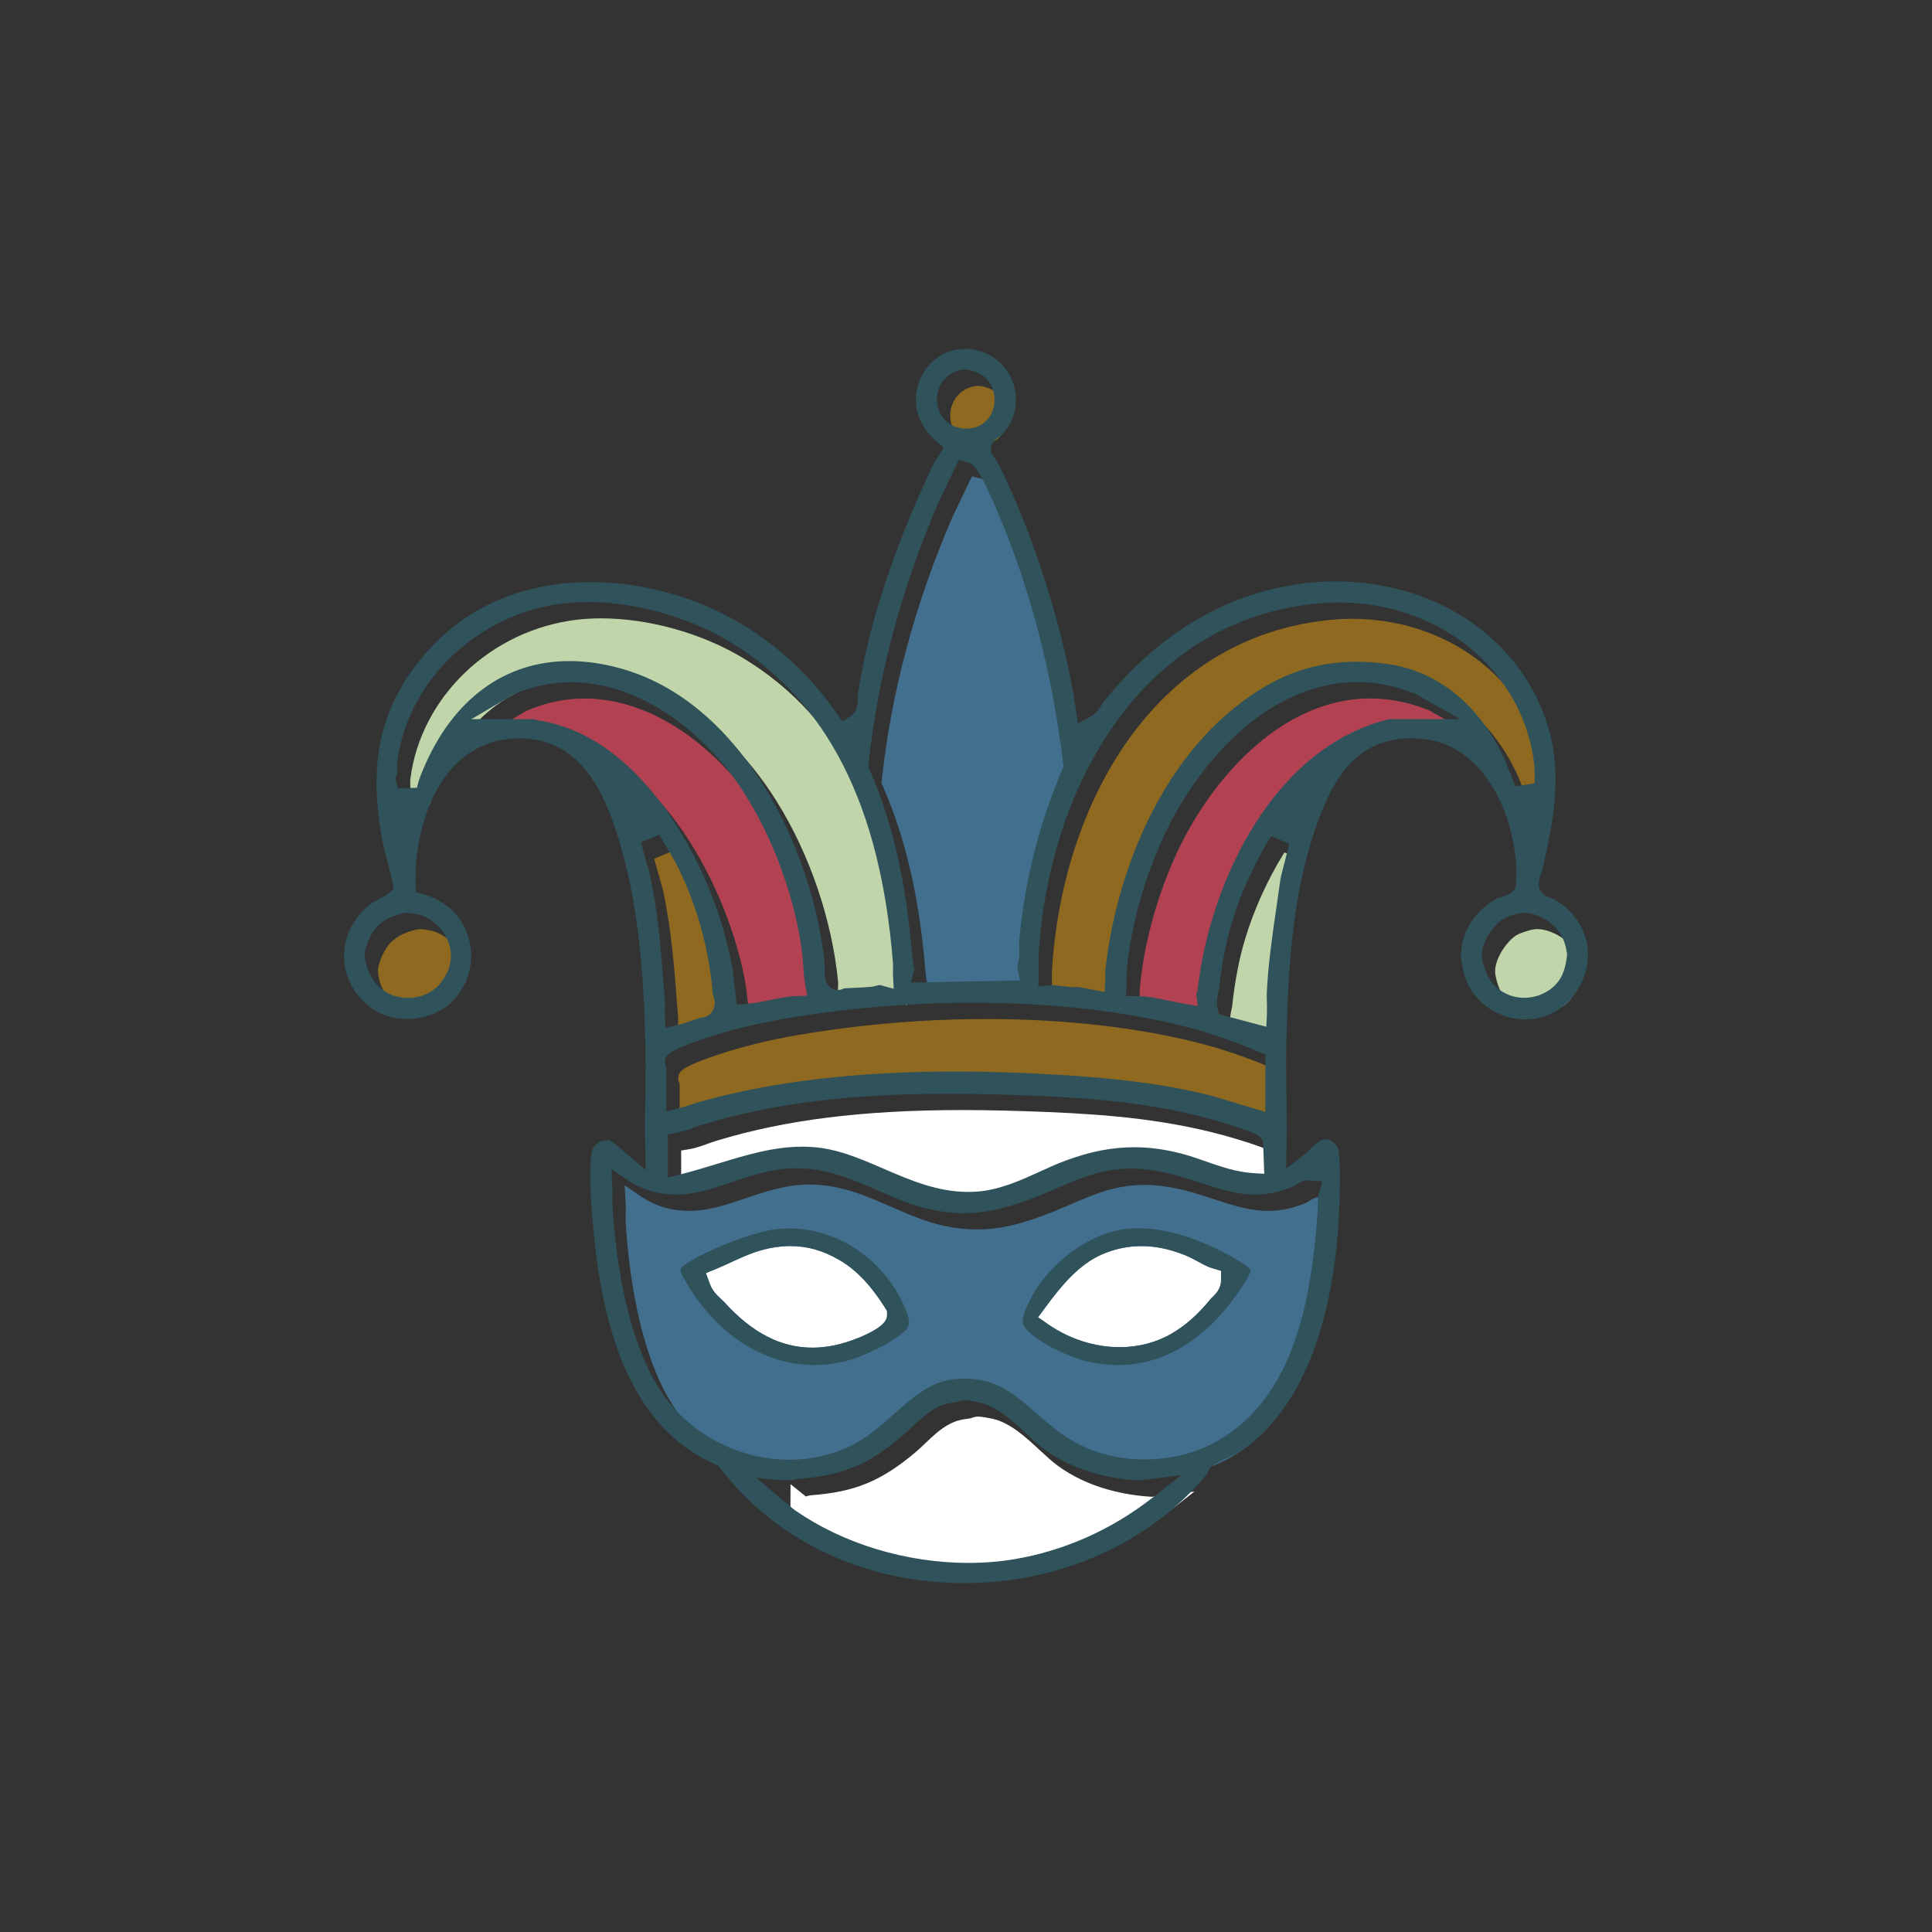 <?xml version="1.0" encoding="UTF-8"?>
<svg id="Livello_2" xmlns="http://www.w3.org/2000/svg" version="1.1" viewBox="0 0 303 303">
  <rect x="0" y="0" width="303" height="303" fill="#333333" stroke="none"/>
  <!-- Generator: Adobe Illustrator 29.2.0, SVG Export Plug-In . SVG Version: 2.1.0 Build 108)  -->
  <defs>
    <style>
      .st0 {
        fill: #c0d6aa;
      }

      .st1 {
        fill: #2f525b;
      }

      .st2 {
        fill: #e84960;
        opacity: .7;
      }

      .st2, .st3, .st4 {
        isolation: isolate;
      }

      .st5 {
        fill: #fff;
      }

      .st3 {
        fill: #53adea;
      }

      .st3, .st4 {
        opacity: .5;
      }

      .st4 {
        fill: #eaa00c;
      }
    </style>
  </defs>
  <g>
    <path class="st5" d="M123.96,237.817l1.199.314c.151.039.621.456.797.614.275.244.559.495.875.713,7.522,5.221,17.419,8.215,27.155,8.215,2.466,0,4.888-.198,7.198-.587,7.783-1.311,15.252-4.633,21.6-9.608l4.545-3.559-6.703.827c-4.003-.244-9.866-1.29-14.765-4.896-.868-.639-1.791-1.494-2.77-2.4-2.286-2.114-4.645-4.297-7.4-4.939-.216-.049-1.718-.344-2.251-.344-.542,0-.956.167-1.178.256l-.345.063c-.979.126-1.822.233-3.053.884-1.429.758-2.602,1.884-3.737,2.971-.488.469-.948.911-1.405,1.299-5.446,4.614-9.6,6.345-16.466,6.859-.361.027-.656.123-.874.196l-2.399-1.932-.024,5.052Z"/>
    <path class="st3" d="M98.142,189.128c.02.348.007.699-.005,1.052-.018.525-.034,1.003-.005,1.499.496,8.228,2.367,23.241,9.318,31.351,4.541,5.299,11.421,8.463,18.405,8.463,3.348,0,6.542-.707,9.493-2.102,2.602-1.229,4.785-3.166,6.897-5.039,2.967-2.63,5.77-5.114,9.425-5.48.596-.06,1.176-.09,1.725-.09,5.043,0,7.857,2.468,11.117,5.327,2.347,2.059,4.764,4.181,8.208,5.63,2.658,1.118,5.715,1.709,8.839,1.709,4.133,0,8.216-1.039,11.499-2.924,12.025-6.915,14.672-22.013,15.675-35.871.029-.408.029-.809.028-1.207-.003-.642-.005-1.192.15-1.702l.579-1.912-2.041-.154-.157-.004c-.907,0-1.578.433-2.022.72-.177.114-.316.207-.435.256-2.027.845-3.974,1.257-5.949,1.258-2.902,0-5.606-.888-8.468-1.829-2.574-.844-5.226-1.714-8.311-2.082-.902-.108-1.794-.162-2.65-.162-4.462,0-7.738,1.409-11.533,3.041-.954.41-1.892.813-2.888,1.213-4.761,1.914-8.298,2.731-11.825,2.731-1.695,0-3.387-.188-5.173-.575-2.867-.619-5.57-1.801-8.184-2.945-3.968-1.738-8.047-3.523-12.86-3.523-.993,0-2.001.077-2.996.228-2.558.393-4.885,1.183-7.136,1.948-2.954,1.005-5.729,1.949-8.784,1.949-1.016,0-1.999-.103-3.008-.313-1.555-.324-3.087-.975-4.429-1.881l-2.677-1.807.18,3.226Z"/>
    <path class="st5" d="M127.876,182.394c.442,0,.885.013,1.332.041,3.997.196,7.606,1.754,11.426,3.404,4.152,1.795,8.442,3.649,13.296,3.649.437,0,.878-.015,1.323-.046,3.574-.252,6.813-1.728,9.945-3.155,1.4-.638,2.718-1.238,4.05-1.728,3.858-1.419,7.263-2.08,10.716-2.08,2.585,0,5.196.379,7.983,1.16,1.068.297,2.114.664,3.224,1.054,2.354.824,4.787,1.675,7.418,1.843l1.769.114-.192-5.139-.257-.38c-.273-.406-.584-.866-5.998-2.5-10.086-3.049-20.159-3.833-29.542-4.226-5.025-.211-9.426-.312-13.454-.312-15.468,0-27.678,1.519-38.427,4.78-.529.161-1.053.347-1.579.535-.976.349-1.861.666-2.737.811l-1.342.22v6.797l1.993-.504c1.911-.48,3.822-1.063,5.67-1.627,4.563-1.394,8.865-2.709,13.384-2.709Z"/>
    <path class="st4" d="M151.889,170.609c4.978,0,10.112.158,15.697.481,5.884.339,14.653,1.011,22.846,2.909,1.796.416,3.604.977,5.353,1.52.9.28,1.798.559,2.698.82l2.05.597v-8.985l-.972-.417c-3.828-1.637-7.619-2.944-11.264-3.885-9.725-2.508-21.335-3.833-33.574-3.833-7.218,0-14.456.446-21.514,1.326-7.106.886-15.426,2.199-23.252,5.215-3.095,1.189-3.591,1.796-3.581,2.786l.001.141.038.2c.036.159.094.31.172.453v6.942l2.009-.527c.693-.184,1.381-.403,2.067-.625.58-.186,1.159-.372,1.743-.532,11.345-3.085,24.261-4.586,39.482-4.586Z"/>
    <path class="st4" d="M102.596,134.69l1.347,4.759c1.361,6.226,1.824,12.408,2.316,18.954l.091,1.195c.023.316.012.662.001,1.028-.012.426-.023.829-.002,1.225l.099,1.937,1.885-.463c.853-.211,1.658-.494,2.436-.768.401-.142.775-.273,1.149-.393l.021.001c.334-.022,1.223-.079,1.805-.928.728-1.062.349-2.115.187-2.565-.032-.084-.046-.118-.054-.151-.597-7.028-2.341-13.472-5.324-19.657-.652-1.352-1.427-2.632-2.178-3.871-.269-.444-.532-.876-.787-1.309l-.13-.219-2.861,1.225Z"/>
    <path class="st0" d="M201.308,133.898c-2.558,4.145-4.642,8.759-6.028,13.343-.942,3.111-1.592,6.482-2.046,10.61-.013.129-.044.259-.075.395l-.023.101c-.138.596-.327,1.415-.103,2.345l.223.929,7.425,1.964.092-1.984c.028-.622.012-1.236-.004-1.831-.018-.597-.033-1.142-.006-1.671.22-4.469.882-9.003,1.523-13.388.219-1.495.437-2.99.641-4.489l1.36-5.326-2.848-1.208-.131.212Z"/>
    <path class="st2" d="M180.38,158.786c1.631,0,3.273.345,5.01.71.815.172,1.617.34,2.417.473l2.119.356-.229-1.856c.089-.202.178-.439.212-.738,2.01-17.475,12.293-38.195,30.118-42.393l11.064.008-7.018-3.967-.1-.04c-2.98-1.191-6.022-1.795-9.04-1.795-14.393,0-25.49,13.345-30.62,24.773-3.064,6.827-5.038,14.261-5.557,20.931-.03.38-.021.765-.009,1.148.008.279.015.494.004.706l-.084,1.686,1.717-.004h-.001Z"/>
    <path class="st2" d="M85.825,115.346c.182.094.376.156.578.185,17.045,2.452,28.143,24.365,30.58,39.141l.661,5.429,1.523-.112c1.321-.096,2.601-.362,3.838-.62,1.331-.276,2.588-.538,3.827-.584l1.851-.071-.334-1.82c-.16-.872-.22-1.767-.284-2.713-.048-.723-.096-1.434-.185-2.143-1.372-11.035-6.67-23.318-13.183-30.564-6.909-7.687-15.091-11.92-23.039-11.92-3.051,0-6.065.628-8.961,1.864l-.111.05-6.576,3.878h9.815Z"/>
    <path class="st4" d="M65.643,145.738c-.981.159-3.395.731-4.832,2.63-.603.799-1.667,2.872-1.52,4.273.182,1.741,1.14,3.704,2.331,4.775,1.187,1.066,2.765,1.652,4.443,1.652,1.928,0,3.732-.778,4.951-2.136.406-.452,1.207-1.701,1.426-2.386.485-1.514.479-2.806-.019-4.19-.725-2.01-2.477-3.705-4.464-4.319-.311-.095-1.557-.321-2.027-.321h-.125l-.164.021Z"/>
    <path class="st0" d="M241.112,145.708c-.172,0-.334.012-.49.034-.649.093-2.101.521-2.779.923-1.47.872-3.568,3.83-3.343,5.975.101.973.612,2.624,1.264,3.595,1.182,1.759,3.187,2.81,5.361,2.81.963,0,1.9-.198,2.786-.589,3.033-1.337,3.684-3.808,3.92-6.049l.019-.173-.03-.25c-.352-2.177-1.117-3.554-2.641-4.754-.938-.737-2.681-1.522-4.067-1.522Z"/>
    <path class="st4" d="M175.314,158.129l.118-1.808c.019-.292.009-.591-.003-.89-.011-.252-.02-.435-.001-.613,1.595-15.11,8.87-34.672,24.497-44.26,4.626-2.839,9.488-4.218,14.862-4.218,1.459,0,2.998.102,4.575.303,8.147,1.041,14.816,6.451,18.778,15.233l1.625,4.026,2.991-.522.009-.234c.092-2.396-.274-4.953-1.091-7.598-3.779-12.261-15.696-20.498-29.654-20.498-.99,0-1.991.044-2.977.132-28.336,2.509-42.541,29.411-44.051,54.96-.038.657-.021,1.296-.007,1.86.012.531.023.98.004,1.425l-.074,1.796,1.792-.132c.126-.009.25-.013.374-.013.503,0,1.028.065,1.582.134.652.08,1.292.158,1.981.158.188,0,.376-.006.566-.019l4.102.778Z"/>
    <path class="st0" d="M91.382,106.234c2.56,0,5.252.385,8.001,1.145,10.959,3.028,18.233,11.605,22.405,18.266,5.206,8.313,8.728,18.676,9.662,28.434.007.081,0,.194-.006.321-.041,1.013-.116,2.925,1.57,3.367l.164.043s.283.015.284.015c.448,0,.789-.157.993-.261.524-.032,1.05-.057,1.575-.082.863-.04,1.721-.081,2.577-.152.336-.027.655-.111.91-.178.216-.056.441-.114.567-.114l2.156.594-.11-2.219c-.012-.222-.004-.446.003-.669.013-.411.024-.786-.009-1.188-1.957-24.657-10.31-41.117-25.538-50.321-6.486-3.919-14.83-6.259-22.321-6.259-1.294,0-2.558.072-3.758.213-13.498,1.59-24.491,12.07-26.139,24.918-.056.436-.034.833-.015,1.183.017.295.037.638-.019.746l-.272.533.392,1.605,3.029-.065.046-.227c.18-.901.602-1.933.984-2.829,4.612-10.846,12.733-16.819,22.869-16.819Z"/>
    <path class="st3" d="M149.333,81.189c-5.857,13.548-9.57,27.404-11.042,41.193l-.045.425.172.391c4.717,10.702,6.106,21.596,6.791,29.892.025.327.103.629.172.895.047.177.134.509.119.603l-.575,2.065,17.131-.319-.416-1.909c-.039-.173.032-.469.107-.784.074-.314.154-.657.182-1.039.033-.471.014-.915-.006-1.344-.017-.389-.032-.748-.005-1.053.816-9.274,3.165-18.617,6.792-27.018l.173-.398-.053-.431c-1.71-14.089-5.089-27.187-10.044-38.93-.763-1.809-2.184-5.176-3.429-7.09-.196-.3-.712-1.093-1.659-1.32l-1.26-.304-3.102,6.473Z"/>
    <path class="st4" d="M153.367,60.516c-.135,0-.259.011-.372.028-2.825.451-4.128,2.864-3.956,5.015.197,2.483,2.066,4.218,4.547,4.218.257,0,.526-.018.805-.058,1.632-.232,2.916-1.328,3.434-2.931.574-1.771.095-3.735-1.221-5.001-.665-.642-2.269-1.271-3.237-1.271Z"/>
  </g>
  <path class="st5" d="M179.018,195.43c-2.075,0-4.121.421-6.079,1.25-3.798,1.606-6.629,5.151-8.985,8.348l-1.156,1.568,1.603,1.11c3.329,2.305,7.309,3.575,11.208,3.575,2.919,0,5.727-.733,8.121-2.12,2.21-1.281,4.161-3.011,6.137-5.445.056-.069.124-.13.193-.194.55-.52,1.459-1.381,1.443-2.821l-.013-1.405-1.35-.393c-.702-.204-1.422-.596-2.183-1.011-.603-.328-1.259-.686-1.956-.977-2.372-.985-4.72-1.485-6.982-1.485Z"/>
  <path class="st5" d="M123.959,195.422c-1.077,0-2.168.116-3.337.354-2.204.448-4.147,1.344-6.025,2.21-.735.34-1.468.677-2.212.986l-1.682.693.631,1.709c.406,1.106,1.135,1.785,1.779,2.384.218.203.383.357.533.521,4.327,4.763,8.828,7.078,13.762,7.079,2.286,0,4.7-.512,7.177-1.52,4.555-1.858,4.542-3.104,4.536-3.704l-.003-.538-.289-.456c-1.447-2.293-3.77-5.572-7.234-7.557-2.567-1.475-4.993-2.162-7.634-2.162Z"/>
  <g>
    <path class="st1" d="M151.232,248.282c-15.586,0-29.559-6.593-38.336-18.089l-.253-.331-.384-.166c-10.863-4.721-17.09-16.266-19.036-35.294-.492-4.808-.89-9.761-.483-13.414.078-.694.388-1.238.975-1.712q.357-.287.77-.336l.364-.044c.193-.025.381-.076.575-.155.438.164,1.299.816,2.561,1.944.219.196.413.368.574.504l2.708,2.286-.072-3.543c-.054-2.704-.019-5.493.012-7.953.035-2.861.07-5.749-.001-8.595-.241-9.82-.935-21.299-4.238-31.984-2.246-7.264-6.034-15.603-15.47-15.603-.48,0-.976.022-1.473.067-6.155.551-10.871,4.854-13.28,12.116-1.14,3.437-1.682,7.157-1.567,10.758l.038,1.176,1.133.316c3.187.891,5.659,3.01,6.784,5.814,1.44,3.591.812,7.49-1.679,10.431-1.769,2.09-4.622,3.338-7.632,3.338-2.301,0-4.447-.735-6.044-2.071-2.493-2.083-3.852-4.886-3.827-7.892.026-3.017,1.502-5.927,4.049-7.983.336-.271.766-.489,1.222-.721.604-.307,1.227-.625,1.823-1.129l.702-.597-.162-.908c-.202-1.12-.501-2.193-.789-3.229-.236-.846-.481-1.721-.654-2.58-2.568-12.745-.652-21.719,6.408-30.008,8.031-9.432,18.624-11.411,26.096-11.411,5.26,0,10.811,1.015,16.054,2.937,8.892,3.259,16.89,9.522,22.519,17.634l.891,1.284,1.306-.859c1.208-.794,1.12-2.111,1.084-2.672-.012-.146-.019-.206-.013-.261,1.494-10.652,5.573-23.219,11.798-36.336.22-.459.509-.908.815-1.383l.914-1.421-1.063-.908c-2.792-2.388-3.9-5.551-3.041-8.677.97-3.532,3.968-5.905,7.461-5.905 1,0,2.0.193,2.974.574,2.501.977,4.307,3.163,4.833,5.848.526,2.691-.326,5.405-2.28,7.259l-.118.062c-1.137.689-1.569,1.533-1.281,2.506l.068.226.184.275c.703.947,1.315,2.254,1.806,3.304,3.891,8.304,7.157,17.827,9.446,27.54.72,3.054,1.297,6.037,1.716,8.867l.341,2.29,2.022-1.123c.828-.46,1.308-1.206,1.694-1.805.143-.22.244-.379.354-.517,8.173-10.169,18.072-16.311,29.421-18.254,2.267-.388,4.584-.585,6.886-.585,15.275,0,28.169,8.347,32.848,21.265,2.899,7.998,1.57,15.411-.468,24.272-.017.074-.053.151-.087.229-.237.562-.581,1.378-.317,2.298l.097.334.723.846.398.144c3.028,1.098,5.457,3.88,6.188,7.089,1.032,4.535-1.511,9.547-5.787,11.411-1.213.529-2.506.797-3.843.797-4.512,0-8.548-3.052-9.597-7.258-.272-1.083-.511-2.341-.511-2.692.005-.206.161-1.449.238-1.895.525-2.981,2.967-6.034,5.807-7.26.06-.024.146-.045.238-.07.81-.216,2.011-.537,2.345-1.699l.053-.188.007-.275c-.003-.3.008-.606.018-.914l.004-.107c.021-.557.041-1.124.005-1.704-.564-9.02-5.456-19.11-14.864-19.946-.552-.049-1.099-.074-1.625-.074-8.334,0-11.862,6.116-14.004,11.443-4.633,11.527-5.295,24.581-5.55,35.911-.065,2.905-.032,5.848,0,8.692.03,2.722.061,5.442.011,8.099l-.064,3.326,2.642-2.025c.441-.339.839-.718,1.223-1.085.73-.695,1.406-1.339,2.102-1.46.085-.015.17-.022.252-.022.964,0,1.968.991,2.065,2.037.257,2.752.153,7.317-.016,10.39-.565,10.337-3.37,28.85-15.82,36.709-.266.168-1.145.593-1.851.934-1.698.82-2.051,1.004-2.343,1.299-.249.253-.404.557-.585.909-.077.152-.207.413-.266.49-9.072,10.7-22.878,16.843-37.869,16.844h-.004ZM118.65,231.771l4.428,3.803c.151.039.621.456.797.614.275.244.559.495.875.713,7.522,5.221,17.419,8.215,27.155,8.215,2.466,0,4.888-.198,7.198-.587,7.783-1.311,15.252-4.633,21.6-9.608l4.545-3.559-6.703.827c-4.003-.244-9.866-1.29-14.765-4.896-.868-.639-1.791-1.494-2.77-2.4-2.286-2.114-4.645-4.297-7.4-4.939-.216-.049-1.718-.344-2.251-.344-.542,0-.956.167-1.178.256l-.345.063c-.979.126-1.822.233-3.053.884-1.429.758-2.602,1.884-3.737,2.971-.488.469-.948.911-1.405,1.299-5.446,4.614-9.6,6.345-16.466,6.859-.361.027-.656.123-.874.196l-2.408-.036-3.244-.333ZM96.062,186.57c.02.348.007.699-.005,1.052-.018.525-.034,1.003-.005,1.499.496,8.228,2.367,23.241,9.318,31.351,4.541,5.299,11.421,8.463,18.405,8.463,3.348,0,6.542-.707,9.493-2.102,2.602-1.229,4.785-3.166,6.897-5.039,2.967-2.63,5.77-5.114,9.425-5.48.596-.06,1.176-.09,1.725-.09,5.043,0,7.857,2.468,11.117,5.327,2.347,2.059,4.764,4.181,8.208,5.63,2.658,1.118,5.715,1.709,8.839,1.709,4.133,0,8.216-1.039,11.499-2.924,12.025-6.915,14.672-22.013,15.675-35.871.029-.408.029-.809.028-1.207-.003-.642-.005-1.192.15-1.702l.579-1.912-2.041-.154-.157-.004c-.907,0-1.578.433-2.022.72-.177.114-.316.207-.435.256-2.027.845-3.974,1.257-5.949,1.258-2.902,0-5.606-.888-8.468-1.829-2.574-.844-5.226-1.714-8.311-2.082-.902-.108-1.794-.162-2.65-.162-4.462,0-7.738,1.409-11.533,3.041-.954.41-1.892.813-2.888,1.213-4.761,1.914-8.298,2.731-11.825,2.731-1.695,0-3.387-.188-5.173-.575-2.867-.619-5.57-1.801-8.184-2.945-3.968-1.738-8.047-3.523-12.86-3.523-.993,0-2.001.077-2.996.228-2.558.393-4.885,1.183-7.136,1.948-2.954,1.005-5.729,1.949-8.784,1.949-1.016,0-1.999-.103-3.008-.313-1.555-.324-3.087-.975-4.429-1.881l-2.677-1.807.18,3.226ZM125.795,179.837c.442,0,.885.013,1.332.041,3.997.196,7.606,1.754,11.426,3.404,4.152,1.795,8.442,3.649,13.296,3.649.437,0,.878-.015,1.323-.046,3.574-.252,6.813-1.728,9.945-3.155,1.4-.638,2.718-1.238,4.05-1.728,3.858-1.419,7.263-2.08,10.716-2.08,2.585,0,5.196.379,7.983,1.16,1.068.297,2.114.664,3.224,1.054,2.354.824,4.787,1.675,7.418,1.843l1.769.114-.192-5.139-.257-.38c-.273-.406-.584-.866-5.998-2.5-10.086-3.049-20.159-3.833-29.542-4.226-5.025-.211-9.426-.312-13.454-.312-15.468,0-27.678,1.519-38.427,4.78-.529.161-1.053.347-1.579.535-.976.349-1.861.666-2.737.811l-1.342.22v6.797l1.993-.504c1.911-.48,3.822-1.063,5.67-1.627,4.563-1.394,8.865-2.709,13.384-2.709ZM149.809,168.051c4.978,0,10.112.158,15.697.481,5.884.339,14.653,1.011,22.846,2.909,1.796.416,3.604.977,5.353,1.52.9.28,1.798.559,2.698.82l2.05.597v-8.985l-.972-.417c-3.828-1.637-7.619-2.944-11.264-3.885-9.725-2.508-21.335-3.833-33.574-3.833-7.218,0-14.456.446-21.514,1.326-7.106.886-15.426,2.199-23.252,5.215-3.095,1.189-3.591,1.796-3.581,2.786l.001.141.038.2c.036.159.094.31.172.453v6.942l2.009-.527c.693-.184,1.381-.403,2.067-.625.58-.186,1.159-.372,1.743-.532,11.345-3.085,24.261-4.586,39.482-4.586ZM100.516,132.132l1.347,4.759c1.361,6.226,1.824,12.408,2.316,18.954l.091,1.195c.023.316.012.662.001,1.028-.012.426-.023.829-.002,1.225l.099,1.937,1.885-.463c.853-.211,1.658-.494,2.436-.768.401-.142.775-.273,1.149-.393l.021.001c.334-.022,1.223-.079,1.805-.928.728-1.062.349-2.115.187-2.565-.032-.084-.046-.118-.054-.151-.597-7.028-2.341-13.472-5.324-19.657-.652-1.352-1.427-2.632-2.178-3.871-.269-.444-.532-.876-.787-1.309l-.13-.219-2.861,1.225ZM199.227,131.34c-2.558,4.145-4.642,8.759-6.028,13.343-.942,3.111-1.592,6.482-2.046,10.61-.013.129-.044.259-.075.395l-.023.101c-.138.596-.327,1.415-.103,2.345l.223.929,7.425,1.964.092-1.984c.028-.622.012-1.236-.004-1.831-.018-.597-.033-1.142-.006-1.671.22-4.469.882-9.003,1.523-13.388.219-1.495.437-2.99.641-4.489l1.36-5.326-2.848-1.208-.131.212ZM178.299,156.228c1.631,0,3.273.345,5.01.71.815.172,1.617.34,2.417.473l2.119.356-.229-1.856c.089-.202.178-.439.212-.738,2.01-17.475,12.293-38.195,30.118-42.393l11.064.008-7.018-3.967-.1-.04c-2.98-1.191-6.022-1.795-9.04-1.795-14.393,0-25.49,13.345-30.62,24.773-3.064,6.827-5.038,14.261-5.557,20.931-.03.38-.021.765-.009,1.148.008.279.015.494.004.706l-.084,1.686,1.717-.004h-.001ZM83.745,112.788c.182.094.376.156.578.185,17.045,2.452,28.143,24.365,30.58,39.141l.661,5.429,1.523-.112c1.321-.096,2.601-.362,3.838-.62,1.331-.276,2.588-.538,3.827-.584l1.851-.071-.334-1.82c-.16-.872-.22-1.767-.284-2.713-.048-.723-.096-1.434-.185-2.143-1.372-11.035-6.67-23.318-13.183-30.564-6.909-7.687-15.091-11.92-23.039-11.92-3.051,0-6.065.628-8.961,1.864l-.111.05-6.576,3.878h9.815ZM63.563,143.18c-.981.159-3.395.731-4.832,2.63-.603.799-1.667,2.872-1.52,4.273.182,1.741,1.14,3.704,2.331,4.775,1.187,1.066,2.765,1.652,4.443,1.652,1.928,0,3.732-.778,4.951-2.136.406-.452,1.207-1.701,1.426-2.386.485-1.514.479-2.806-.019-4.19-.725-2.01-2.477-3.705-4.464-4.319-.311-.095-1.557-.321-2.027-.321h-.125l-.164.021ZM239.031,143.15c-.172,0-.334.012-.49.034-.649.093-2.101.521-2.779.923-1.47.872-3.568,3.83-3.343,5.975.101.973.612,2.624,1.264,3.595,1.182,1.759,3.187,2.81,5.361,2.81.963,0,1.9-.198,2.786-.589,3.033-1.337,3.684-3.808,3.92-6.049l.019-.173-.03-.25c-.352-2.177-1.117-3.554-2.641-4.754-.938-.737-2.681-1.522-4.067-1.522ZM173.233,155.572l.118-1.808c.019-.292.009-.591-.003-.89-.011-.252-.02-.435-.001-.613,1.595-15.11,8.87-34.672,24.497-44.26,4.626-2.839,9.488-4.218,14.862-4.218,1.459,0,2.998.102,4.575.303,8.147,1.041,14.816,6.451,18.778,15.233l1.625,4.026,2.991-.522.009-.234c.092-2.396-.274-4.953-1.091-7.598-3.779-12.261-15.696-20.498-29.654-20.498-.99,0-1.991.044-2.977.132-28.336,2.509-42.541,29.411-44.051,54.96-.038.657-.021,1.296-.007,1.86.012.531.023.98.004,1.425l-.074,1.796,1.792-.132c.126-.009.25-.013.374-.013.503,0,1.028.065,1.582.134.652.08,1.292.158,1.981.158.188,0,.376-.006.566-.019l4.102.778ZM89.301,103.676c2.56,0,5.252.385,8.001,1.145,10.959,3.028,18.233,11.605,22.405,18.266,5.206,8.313,8.728,18.676,9.662,28.434.007.081,0,.194-.006.321-.041,1.013-.116,2.925,1.57,3.367l.164.043s.283.015.284.015c.448,0,.789-.157.993-.261.524-.032,1.05-.057,1.575-.082.863-.04,1.721-.081,2.577-.152.336-.027.655-.111.91-.178.216-.056.441-.114.567-.114l2.156.594-.11-2.219c-.012-.222-.004-.446.003-.669.013-.411.024-.786-.009-1.188-1.957-24.657-10.31-41.117-25.538-50.321-6.486-3.919-14.83-6.259-22.321-6.259-1.294,0-2.558.072-3.758.213-13.498,1.59-24.491,12.07-26.139,24.918-.056.436-.034.833-.015,1.183.017.295.037.638-.019.746l-.272.533.392,1.605,3.029-.065.046-.227c.18-.901.602-1.933.984-2.829,4.612-10.846,12.733-16.819,22.869-16.819ZM147.252,78.631c-5.857,13.548-9.57,27.404-11.042,41.193l-.045.425.172.391c4.717,10.702,6.106,21.596,6.791,29.892.025.327.103.629.172.895.047.177.134.509.119.603l-.575,2.065,17.131-.319-.416-1.909c-.039-.173.032-.469.107-.784.074-.314.154-.657.182-1.039.033-.471.014-.915-.006-1.344-.017-.389-.032-.748-.005-1.053.816-9.274,3.165-18.617,6.792-27.018l.173-.398-.053-.431c-1.71-14.089-5.089-27.187-10.044-38.93-.763-1.809-2.184-5.176-3.429-7.09-.196-.3-.712-1.093-1.659-1.32l-1.26-.304-3.102,6.473ZM151.286,57.959c-.135,0-.259.011-.372.028-2.825.451-4.128,2.864-3.956,5.015.197,2.483,2.066,4.218,4.547,4.218.257,0,.526-.018.805-.058,1.632-.232,2.916-1.328,3.434-2.931.574-1.771.095-3.735-1.221-5.001-.665-.642-2.269-1.271-3.237-1.271Z"/>
    <path class="st1" d="M127.67,214.082c-8.006,0-15.617-5.04-20.358-13.481-.899-1.602-.953-1.698,1.352-3.036,3.386-1.967,9.775-4.442,13.258-4.811.622-.066,1.256-.099,1.887-.099,7.674,0,14.944,4.99,18.092,12.417.829,1.96.875,2.699.212,3.437-1.662,1.852-6.871,4.36-9.812,5.037-1.548.356-3.107.536-4.63.536ZM123.959,195.422c-1.077,0-2.168.116-3.337.354-2.204.448-4.147,1.344-6.025,2.21-.735.34-1.468.677-2.212.986l-1.682.693.631,1.709c.406,1.106,1.135,1.785,1.779,2.384.218.203.383.357.533.521,4.327,4.763,8.828,7.078,13.762,7.079,2.286,0,4.7-.512,7.177-1.52,4.555-1.858,4.542-3.104,4.536-3.704l-.003-.538-.289-.456c-1.447-2.293-3.77-5.572-7.234-7.557-2.567-1.475-4.993-2.162-7.634-2.162Z"/>
    <path class="st1" d="M175.328,214.085c-1.525,0-3.099-.181-4.681-.536-3.045-.688-8.612-3.328-10.066-5.566-.574-.886.298-2.734.767-3.727,2.767-5.849,9.278-10.795,15.145-11.505.673-.08,1.368-.121,2.063-.121,5.63,0,11.279,2.556,15.027,4.7l.123.07c2.453,1.4,2.447,1.874,2.445,1.894-.1.629-1.709,3.241-3.558,5.54-4.862,6.052-10.831,9.25-17.265,9.25ZM179.018,195.43c-2.075,0-4.121.421-6.079,1.25-3.798,1.606-6.629,5.151-8.985,8.348l-1.156,1.568,1.603,1.11c3.329,2.305,7.309,3.575,11.208,3.575,2.919,0,5.727-.733,8.121-2.12,2.21-1.281,4.161-3.011,6.137-5.445.056-.069.124-.13.193-.194.55-.52,1.459-1.381,1.443-2.821l-.013-1.405-1.35-.393c-.702-.204-1.422-.596-2.183-1.011-.603-.328-1.259-.686-1.956-.977-2.372-.985-4.72-1.485-6.982-1.485Z"/>
  </g>
</svg>
